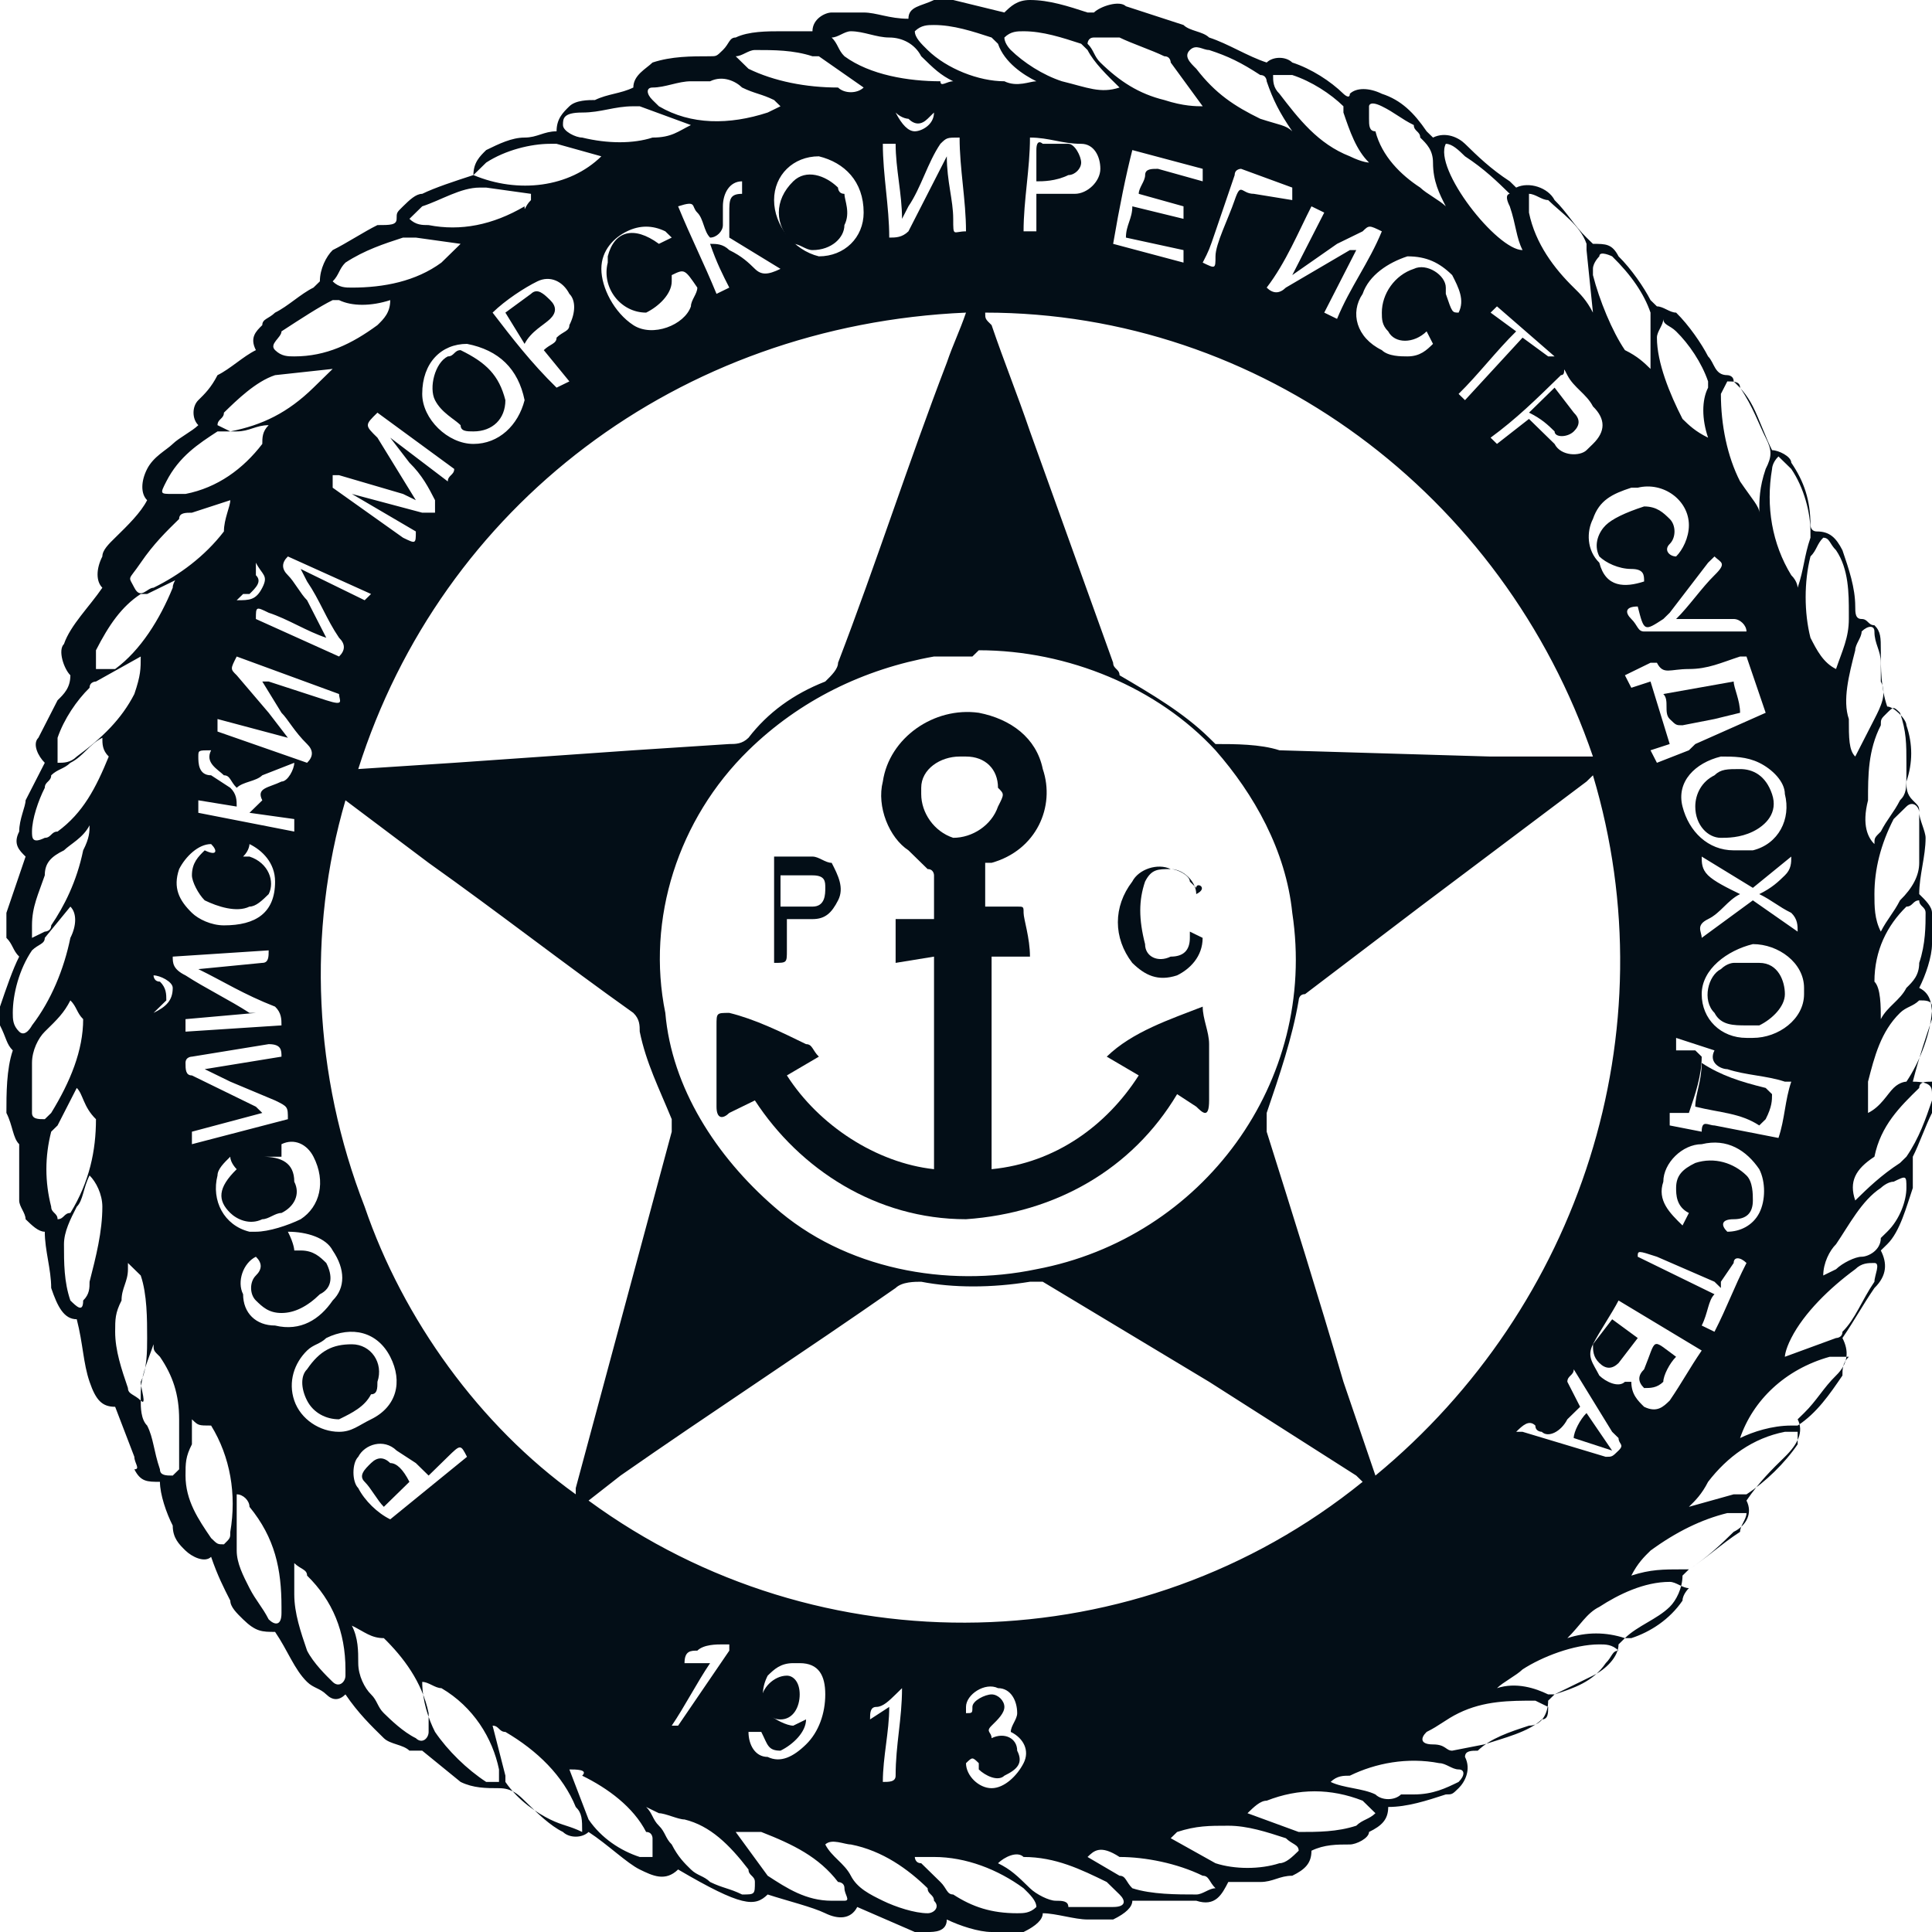 <svg width="89" height="89" viewBox="0 0 89 89" fill="none" xmlns="http://www.w3.org/2000/svg">
<g clip-path="url(#clip0_222_1633)">
<path d="M0 47.236V46.372C0.295 45.508 0.589 44.644 0.884 44.068C0.589 43.78 0.589 43.492 0.295 43.204C0.295 42.916 0.295 42.34 0.295 42.052C0.589 41.188 0.884 40.324 1.179 39.459C0.884 39.172 0.589 38.883 0.884 38.307C0.884 37.731 1.179 37.155 1.179 36.867C1.474 36.291 1.768 35.715 2.063 35.139C1.768 34.851 1.474 34.275 1.768 33.987C2.063 33.411 2.358 32.835 2.652 32.259C2.947 31.971 3.242 31.683 3.242 31.107C2.947 30.819 2.652 29.955 2.947 29.667C3.242 28.803 4.126 27.939 4.715 27.074C4.421 26.786 4.421 26.21 4.715 25.634C4.715 25.346 5.01 25.058 5.305 24.77C5.894 24.194 6.483 23.618 6.778 23.042C6.483 22.754 6.483 22.178 6.778 21.602C7.073 21.026 7.662 20.738 7.957 20.45C8.252 20.162 8.841 19.874 9.136 19.586C8.841 19.298 8.841 18.722 9.136 18.434C9.43 18.146 9.725 17.858 10.02 17.282C10.609 16.994 11.199 16.418 11.788 16.129C11.493 15.553 11.788 15.265 12.083 14.977C12.083 14.689 12.377 14.689 12.672 14.401C13.262 14.113 13.851 13.537 14.44 13.249L14.735 12.961C14.735 12.385 15.03 11.809 15.325 11.521C15.914 11.233 16.798 10.657 17.387 10.369C17.977 10.369 18.271 10.369 18.271 10.081C18.271 9.793 18.271 9.793 18.566 9.505C18.861 9.217 19.156 8.929 19.45 8.929C20.04 8.641 20.924 8.353 21.808 8.065C21.808 7.489 22.103 7.201 22.397 6.913C22.987 6.625 23.576 6.337 24.166 6.337C24.755 6.337 25.05 6.049 25.639 6.049C25.639 5.472 25.934 5.184 26.229 4.896C26.523 4.608 27.113 4.608 27.407 4.608C27.997 4.32 28.586 4.32 29.175 4.032C29.175 3.456 29.765 3.168 30.06 2.88C30.944 2.592 31.828 2.592 32.712 2.592C33.007 2.592 33.007 2.592 33.301 2.304C33.596 2.016 33.596 1.728 33.891 1.728C34.48 1.44 35.364 1.44 35.954 1.44C36.248 1.44 36.838 1.44 37.427 1.44C37.427 0.864 38.017 0.576 38.311 0.576C38.901 0.576 39.195 0.576 39.785 0.576C40.374 0.576 40.964 0.864 41.848 0.864C41.848 0.288 42.437 0.288 43.026 0H43.911L46.268 0.576C46.563 0.288 46.858 0 47.447 0C48.331 0 49.215 0.288 50.099 0.576H50.394C50.689 0.288 51.573 -2.78975e-07 51.867 0.288C52.752 0.576 53.636 0.864 54.52 1.152C54.815 1.44 55.404 1.44 55.699 1.728C56.583 2.016 57.467 2.592 58.351 2.88C58.646 2.592 59.235 2.592 59.53 2.88C60.414 3.168 61.298 3.744 61.887 4.32C61.887 4.32 62.182 4.608 62.182 4.32C62.477 4.032 63.066 4.032 63.656 4.32C64.54 4.608 65.129 5.184 65.719 6.049L66.013 6.337C66.603 6.049 67.192 6.337 67.487 6.625C68.076 7.201 68.666 7.777 69.55 8.353L69.844 8.641C70.434 8.353 71.318 8.641 71.613 9.217C72.202 9.793 72.497 10.369 73.086 10.945L73.381 11.233C73.97 11.233 74.265 11.233 74.56 11.809C75.149 12.385 75.738 13.249 76.033 13.825L76.328 14.113C76.623 14.113 76.917 14.401 77.212 14.401C77.801 14.977 78.391 15.841 78.685 16.418C78.98 16.706 78.98 17.282 79.57 17.282C79.57 17.282 79.864 17.282 79.864 17.57C80.159 17.858 80.454 18.146 80.748 18.722C81.043 19.298 81.338 20.162 81.632 20.738C81.927 20.738 82.517 21.026 82.517 21.314C83.106 22.178 83.401 23.042 83.401 24.194C83.401 24.194 83.401 24.482 83.695 24.482C84.285 24.482 84.579 24.77 84.874 25.346C85.169 26.21 85.464 27.074 85.464 27.939C85.464 28.227 85.464 28.515 85.758 28.515C86.053 28.515 86.053 28.803 86.348 28.803C86.642 29.091 86.642 29.379 86.642 29.955C86.642 30.819 86.642 31.683 86.937 32.547C87.232 32.547 87.821 33.123 87.821 33.411C88.116 34.275 88.116 35.139 87.821 36.003C87.821 36.291 87.821 36.579 88.116 36.867C88.411 37.155 88.411 37.155 88.411 37.443C88.411 37.731 88.705 38.307 88.705 38.596C88.705 39.459 88.411 40.324 88.411 41.188C88.705 41.476 89 41.764 89 42.052C89 42.628 89 42.916 89 43.492C89 44.068 88.705 44.932 88.411 45.508C89 45.796 89 46.372 89 46.948C88.705 47.812 88.411 48.676 88.116 49.828C89 49.828 89 50.117 89 50.404C89 50.693 89 50.981 89 51.269C88.705 51.845 88.411 52.709 88.116 53.285C88.116 53.573 88.116 53.573 88.116 53.861C88.116 54.149 88.116 54.437 88.116 54.725C87.821 55.589 87.526 56.741 86.937 57.317L86.642 57.605C86.937 58.181 86.937 58.757 86.348 59.333C85.758 60.197 85.464 60.773 84.874 61.638C85.169 62.214 85.169 62.79 84.579 63.366C83.99 63.942 83.695 64.518 83.106 65.094L82.811 65.382C83.106 65.958 82.811 66.534 82.222 67.11C81.632 67.686 81.043 68.262 80.454 69.126C80.748 69.702 80.454 70.278 79.864 70.566C79.275 71.142 78.685 71.718 77.801 72.294L77.507 72.582C77.507 73.159 77.212 73.735 76.917 74.023C76.328 74.599 75.444 74.887 74.854 75.463L74.56 75.751C74.56 76.327 73.97 76.903 73.381 77.191C72.791 77.479 72.202 77.767 71.613 78.055L71.318 78.343C71.318 78.919 71.023 79.495 70.434 79.495C69.55 79.783 68.666 80.071 68.076 80.647C67.781 80.647 67.487 80.647 67.487 80.935C67.781 81.511 67.487 82.087 67.192 82.375C66.897 82.663 66.897 82.663 66.603 82.663C65.719 82.951 64.834 83.24 63.95 83.24C63.95 83.816 63.656 84.104 63.066 84.392C63.066 84.68 62.477 84.968 62.182 84.968C61.593 84.968 61.003 84.968 60.414 85.256C60.414 85.832 60.119 86.12 59.53 86.408C58.94 86.408 58.646 86.696 58.056 86.696C57.467 86.696 56.877 86.696 56.583 86.696C56.288 87.272 55.993 87.848 55.109 87.56C54.225 87.56 53.341 87.56 52.162 87.56C52.162 87.848 51.868 88.136 51.278 88.424C50.983 88.424 50.394 88.424 50.099 88.424C49.51 88.424 48.626 88.136 48.036 88.136C48.036 88.424 47.742 88.712 47.152 89C46.858 89 46.268 89 45.679 89C45.089 89 44.205 88.712 43.616 88.424C43.616 89 43.026 89 42.732 89H42.142L39.49 87.848C39.195 88.424 38.606 88.424 38.017 88.136C37.427 87.848 36.248 87.56 35.364 87.272C34.775 87.848 34.185 87.848 31.238 86.12C30.649 86.696 30.06 86.408 29.47 86.12C28.881 85.832 27.997 84.968 27.113 84.392C26.818 84.68 26.229 84.68 25.934 84.392C25.344 84.104 24.755 83.528 24.166 82.951C23.871 82.663 23.576 82.375 22.987 82.375C22.397 82.375 21.808 82.375 21.218 82.087L19.45 80.647C19.45 80.647 19.156 80.647 18.861 80.647C18.566 80.359 17.977 80.359 17.682 80.071C17.093 79.495 16.503 78.919 15.914 78.055C15.619 78.343 15.325 78.343 15.03 78.055C14.735 77.767 14.44 77.767 14.146 77.479C13.556 76.903 13.262 76.039 12.672 75.175C12.083 75.175 11.788 75.175 11.199 74.599C10.904 74.311 10.609 74.023 10.609 73.735C10.315 73.159 10.02 72.582 9.725 71.718C9.43 72.007 8.841 71.718 8.546 71.43C8.252 71.142 7.957 70.854 7.957 70.278C7.662 69.702 7.368 68.838 7.368 68.262C6.778 68.262 6.483 68.262 6.189 67.686C6.483 67.686 6.189 67.398 6.189 67.11L5.305 64.806C4.715 64.806 4.421 64.518 4.126 63.654C3.831 62.79 3.831 61.926 3.536 60.773C2.947 60.773 2.652 60.197 2.358 59.333C2.358 58.469 2.063 57.605 2.063 56.741C1.768 56.741 1.474 56.453 1.179 56.165C1.179 55.877 0.884 55.589 0.884 55.301C0.884 54.437 0.884 53.573 0.884 52.709C0.589 52.421 0.589 51.845 0.295 51.269C0.295 50.404 0.295 49.252 0.589 48.388C0.295 48.1 0.295 47.812 0 47.236ZM44.795 30.243C44.5 30.243 44.205 30.243 43.911 30.243H43.026C39.785 30.819 36.838 32.259 34.48 34.563C31.238 37.731 29.765 42.34 30.649 46.66C30.944 50.117 33.007 53.285 35.659 55.589C38.901 58.469 43.616 59.333 47.742 58.469C55.404 57.029 60.709 49.828 59.53 42.052C59.235 39.172 57.762 36.579 55.993 34.563C53.341 31.683 49.215 29.955 45.089 29.955M62.772 68.262L62.477 67.974L55.699 63.654L48.036 59.045C47.742 59.045 47.742 59.045 47.447 59.045C45.679 59.333 43.911 59.333 42.437 59.045C42.142 59.045 41.553 59.045 41.258 59.333C37.132 62.214 32.712 65.094 28.586 67.974L27.113 69.126C37.722 76.903 52.457 76.615 62.772 68.262ZM45.384 14.401C45.384 14.689 45.384 14.689 45.679 14.977C46.268 16.706 46.858 18.146 47.447 19.874L51.278 30.531C51.278 30.819 51.573 30.819 51.573 31.107C53.046 31.971 54.52 32.835 55.699 33.987L55.993 34.275C56.877 34.275 58.056 34.275 58.94 34.563L68.666 34.851H71.613C72.202 34.851 72.791 34.851 73.381 34.851C69.255 22.754 58.056 14.401 45.384 14.401ZM16.503 35.427L20.924 35.139L25.05 34.851L29.175 34.563L33.596 34.275C33.891 34.275 34.185 34.275 34.48 33.987C35.364 32.835 36.543 31.971 38.017 31.395C38.311 31.107 38.606 30.819 38.606 30.531C40.374 25.922 41.848 21.314 43.616 16.706C43.911 15.841 44.205 15.265 44.5 14.401C31.238 14.977 20.334 23.33 16.503 35.427ZM63.361 67.974C72.791 60.197 76.917 47.524 73.381 35.715L73.086 36.003L65.424 41.764L60.119 45.796C59.825 45.796 59.825 46.084 59.825 46.084C59.53 47.812 58.94 49.54 58.351 51.269C58.351 51.557 58.351 51.845 58.351 52.133C59.53 55.877 60.709 59.621 61.887 63.654L63.361 67.974ZM15.914 36.867C14.146 42.916 14.44 49.541 16.798 55.589C18.566 60.773 22.103 65.67 26.523 68.838C26.523 68.55 26.523 68.55 26.523 68.55C27.997 63.078 29.47 57.605 30.944 52.133C30.944 51.845 30.944 51.557 30.944 51.557C30.354 50.117 29.765 48.964 29.47 47.524C29.47 47.236 29.47 46.948 29.175 46.66C25.934 44.356 22.987 42.052 19.745 39.748L15.914 36.867ZM16.209 22.754L19.45 23.618C19.745 23.618 20.04 23.618 20.04 23.618C20.04 23.33 20.04 23.33 20.04 23.042C19.745 22.466 19.45 21.89 18.861 21.314L17.977 20.162L20.629 22.178C20.629 21.89 20.924 21.89 20.924 21.602L17.387 19.01C16.798 19.586 16.798 19.586 17.387 20.162L19.156 23.042L18.566 22.754L15.619 21.89H15.325V22.466L18.566 24.77C19.156 25.058 19.156 25.058 19.156 24.482L16.209 22.754ZM81.927 52.421C82.222 51.557 82.222 50.693 82.517 49.828H82.222C81.338 49.54 80.454 49.541 79.57 49.252C79.275 49.252 78.685 48.964 78.98 48.388L77.212 47.812C77.212 48.1 77.212 48.1 77.212 48.388C77.507 48.388 77.801 48.388 78.096 48.388L78.391 48.676C78.391 49.541 78.096 50.404 77.801 51.269H76.917C76.917 51.557 76.917 51.557 76.917 51.845L78.391 52.133C78.391 51.557 78.685 51.845 78.98 51.845L81.927 52.421ZM78.096 34.275L81.338 32.835C81.043 31.971 80.748 31.107 80.454 30.243H80.159C79.275 30.531 78.685 30.819 77.801 30.819C76.917 30.819 76.623 31.107 76.328 30.531C76.328 30.531 76.328 30.531 76.033 30.531L74.854 31.107L75.149 31.683L76.033 31.395L76.917 34.275L76.033 34.563L76.328 35.139L77.801 34.563L78.096 34.275ZM66.897 80.647L68.371 80.359C69.255 80.071 70.434 79.783 71.023 79.207C71.318 79.207 71.318 78.919 71.318 78.631L70.728 78.343C69.55 78.343 68.371 78.343 67.192 78.919C66.603 79.207 66.308 79.495 65.719 79.783C65.424 80.071 65.424 80.359 66.013 80.359C66.603 80.359 66.603 80.647 66.897 80.647ZM78.391 62.214L74.56 59.909C74.265 60.485 73.675 61.349 73.381 61.926C73.086 62.502 73.381 62.79 73.675 63.366C73.97 63.654 74.56 63.942 74.854 63.654H75.149C75.149 64.23 75.444 64.518 75.738 64.806C76.328 65.094 76.623 64.806 76.917 64.518C77.507 63.654 77.801 63.078 78.391 62.214ZM43.026 85.544C42.732 85.544 42.732 85.544 42.437 85.544H42.142C42.142 85.544 42.142 85.832 42.437 85.832L43.321 86.696C43.616 86.984 43.616 87.272 43.911 87.272C44.795 87.848 45.679 88.136 46.858 88.136C47.152 88.136 47.447 88.136 47.742 87.848C47.742 87.56 47.447 87.272 47.152 86.984C45.974 86.12 44.5 85.544 43.026 85.544ZM13.556 72.007C13.556 72.582 13.556 72.871 13.556 73.447C13.556 74.311 13.851 75.175 14.146 76.039C14.44 76.615 15.03 77.191 15.325 77.479C15.619 77.767 15.914 77.479 15.914 77.191C15.914 77.191 15.914 77.191 15.914 76.903C15.914 75.175 15.325 73.735 14.146 72.582C14.146 72.294 13.851 72.294 13.556 72.007ZM45.974 85.832C46.563 86.12 46.858 86.408 47.447 86.984C47.742 87.272 48.331 87.56 48.626 87.56C48.92 87.56 49.215 87.56 49.215 87.848C49.805 87.848 50.394 87.848 51.278 87.848C51.868 87.848 51.867 87.56 51.573 87.272C51.278 86.984 51.278 86.984 50.983 86.696C49.805 86.12 48.626 85.544 47.152 85.544C46.858 85.256 46.268 85.544 45.974 85.832ZM50.099 85.544L51.573 86.408C51.867 86.408 51.867 86.696 52.162 86.984C53.046 87.272 54.225 87.272 55.109 87.272C55.404 87.272 55.699 86.984 55.993 86.984C55.699 86.696 55.699 86.408 55.404 86.408C54.225 85.832 52.752 85.544 51.573 85.544C50.689 84.968 50.394 85.256 50.099 85.544ZM57.467 83.528L59.825 84.392C60.709 84.392 61.593 84.392 62.477 84.104C62.772 83.816 63.066 83.816 63.361 83.528C63.066 83.24 62.772 82.951 62.772 82.951C61.298 82.375 59.825 82.375 58.351 82.951C58.056 82.951 57.762 83.24 57.467 83.528ZM61.298 82.087C61.887 82.375 62.772 82.375 63.361 82.663C63.656 82.951 64.245 82.951 64.54 82.663H65.129C66.013 82.663 66.603 82.375 67.192 82.087C67.487 81.799 67.487 81.511 67.192 81.511C66.897 81.511 66.603 81.223 66.308 81.223C64.834 80.935 63.361 81.223 62.182 81.799C61.887 81.799 61.593 81.799 61.298 82.087ZM7.073 61.926C6.778 62.79 6.483 63.366 6.483 64.23V64.518C6.483 64.806 6.483 65.382 6.778 65.67C7.073 66.246 7.073 66.822 7.368 67.686C7.368 67.974 7.662 67.974 7.957 67.974L8.252 67.686V67.398C8.252 66.822 8.252 65.958 8.252 65.382C8.252 64.23 7.957 63.366 7.368 62.502C7.073 62.214 7.073 62.214 7.073 61.926ZM8.841 65.382C8.841 65.958 8.841 66.246 8.841 66.534C8.546 67.11 8.546 67.398 8.546 67.974C8.546 69.126 9.136 69.99 9.725 70.854C10.02 71.142 10.02 71.142 10.315 71.142C10.609 70.854 10.609 70.854 10.609 70.566C10.904 68.838 10.609 67.11 9.725 65.67C9.136 65.67 9.136 65.67 8.841 65.382ZM4.126 38.019C3.831 38.596 3.242 38.883 2.947 39.172C2.358 39.459 2.063 39.748 2.063 40.324C1.768 41.188 1.474 41.764 1.474 42.628C1.474 42.916 1.474 42.916 1.474 43.204L2.063 42.916C2.063 42.916 2.358 42.916 2.358 42.628C2.947 41.764 3.536 40.612 3.831 39.172C4.126 38.596 4.126 38.307 4.126 38.019ZM53.931 84.68L55.993 85.832C56.877 86.12 58.056 86.12 58.94 85.832C59.235 85.832 59.53 85.544 59.825 85.256C59.825 84.968 59.53 84.968 59.235 84.68C58.351 84.392 57.467 84.104 56.583 84.104C55.699 84.104 55.109 84.104 54.225 84.392C54.225 84.392 54.225 84.392 53.931 84.68ZM3.242 41.764L2.063 43.204C2.063 43.492 1.768 43.492 1.474 43.78C0.884 44.644 0.589 45.796 0.589 46.66C0.589 46.948 0.589 47.236 0.884 47.524C1.179 47.812 1.474 47.236 1.474 47.236C2.358 46.084 2.947 44.644 3.242 43.204C3.536 42.628 3.536 42.052 3.242 41.764ZM10.904 68.838V70.566C10.904 70.854 10.904 71.142 10.904 71.43C10.904 72.007 11.199 72.582 11.493 73.159C11.788 73.735 12.083 74.023 12.377 74.599C12.672 74.887 12.967 74.887 12.967 74.311V74.023C12.967 72.294 12.672 70.854 11.493 69.414C11.493 69.126 11.199 68.838 10.904 68.838ZM4.715 33.987C4.126 34.275 3.831 34.851 3.242 35.139C2.947 35.427 2.652 35.427 2.358 35.715C2.358 36.003 2.063 36.003 2.063 36.291C1.768 36.867 1.474 37.731 1.474 38.307C1.474 38.596 1.474 38.883 2.063 38.596C2.358 38.596 2.358 38.307 2.652 38.307C3.831 37.443 4.421 36.291 5.01 34.851C4.715 34.563 4.715 34.275 4.715 33.987ZM4.126 54.149C3.831 54.725 3.831 55.301 3.536 55.589C3.242 56.165 2.947 56.741 2.947 57.317C2.947 58.181 2.947 59.045 3.242 59.909C3.536 60.197 3.831 60.485 3.831 59.909C4.126 59.621 4.126 59.333 4.126 59.045C4.421 57.893 4.715 56.741 4.715 55.589C4.715 55.013 4.421 54.437 4.126 54.149ZM3.536 50.117L2.652 51.845L2.358 52.133C2.063 53.285 2.063 54.437 2.358 55.589C2.358 55.877 2.652 55.877 2.652 56.165C2.947 56.165 2.947 55.877 3.242 55.877C4.126 54.437 4.421 52.997 4.421 51.557C3.831 50.981 3.831 50.404 3.536 50.117ZM38.017 84.968C38.311 85.544 38.901 85.832 39.195 86.408C39.49 86.984 40.08 87.272 40.669 87.56C41.258 87.848 42.142 88.136 42.732 88.136C43.026 88.136 43.321 87.848 43.026 87.56C43.026 87.272 42.732 87.272 42.732 86.984C41.848 86.12 40.669 85.256 39.195 84.968C38.901 84.968 38.311 84.68 38.017 84.968ZM3.242 46.084C2.947 46.66 2.652 46.948 2.063 47.524C1.768 47.812 1.474 48.388 1.474 48.964C1.474 49.252 1.474 49.541 1.474 49.541C1.474 50.117 1.474 50.693 1.474 51.269C1.474 51.557 1.768 51.557 2.063 51.557L2.358 51.269C3.242 49.828 3.831 48.388 3.831 46.948C3.536 46.66 3.536 46.372 3.242 46.084ZM6.483 30.243L4.421 31.395C4.421 31.395 4.126 31.395 4.126 31.683C3.536 32.259 2.947 33.123 2.652 33.987C2.652 34.275 2.652 34.563 2.652 35.139C2.947 35.139 3.242 35.139 3.536 34.851C4.715 33.987 5.599 33.123 6.189 31.971C6.483 31.107 6.483 30.819 6.483 30.243ZM5.894 58.181V58.469C5.894 59.045 5.599 59.333 5.599 59.909C5.305 60.485 5.305 60.773 5.305 61.349C5.305 62.214 5.599 63.078 5.894 63.942C5.894 64.23 6.189 64.23 6.483 64.518C6.778 64.806 6.483 63.942 6.483 63.654C6.778 63.078 6.778 62.214 6.778 61.638C6.778 60.773 6.778 59.621 6.483 58.757C6.483 58.757 6.189 58.469 5.894 58.181ZM10.609 23.042L8.841 23.618C8.546 23.618 8.252 23.618 8.252 23.906C7.662 24.482 7.073 25.058 6.483 25.922C5.894 26.786 5.894 26.498 6.189 27.074C6.483 27.651 6.778 27.074 7.073 27.074C8.252 26.498 9.43 25.634 10.315 24.482C10.315 23.906 10.609 23.33 10.609 23.042ZM8.546 26.498L6.778 27.363H6.483C5.599 27.939 5.01 28.803 4.421 29.955C4.421 30.243 4.421 30.531 4.421 30.819C4.715 30.819 5.01 30.819 5.305 30.819C6.483 29.955 7.368 28.515 7.957 27.074C7.957 26.786 8.252 26.498 8.252 26.498M12.377 19.586C11.788 19.586 11.493 19.874 10.904 19.874C10.315 19.874 10.315 19.874 10.02 19.874C9.136 20.45 8.252 21.026 7.662 22.178C7.368 22.754 7.368 22.754 7.957 22.754H8.546C10.02 22.466 11.199 21.602 12.083 20.45C12.083 20.162 12.083 19.874 12.377 19.586ZM16.209 74.887C16.503 75.463 16.503 76.039 16.503 76.615C16.503 77.191 16.798 77.767 17.093 78.055C17.387 78.343 17.387 78.631 17.682 78.919C17.977 79.207 18.566 79.783 19.156 80.071C19.45 80.359 19.745 80.071 19.745 79.783C19.745 79.495 19.745 79.207 19.745 78.919C19.45 77.479 18.566 76.327 17.682 75.463C17.093 75.463 16.798 75.175 16.209 74.887ZM39.785 4.032L37.722 2.592H37.427C36.543 2.304 35.659 2.304 34.775 2.304C34.48 2.304 34.185 2.592 33.891 2.592C34.185 2.88 34.48 3.168 34.48 3.168C35.659 3.744 37.132 4.032 38.606 4.032C38.901 4.32 39.49 4.32 39.785 4.032ZM43.911 3.744C43.321 3.456 43.026 3.168 42.437 2.592C42.142 2.016 41.553 1.728 40.964 1.728C40.374 1.728 39.785 1.44 39.195 1.44C38.901 1.44 38.606 1.728 38.311 1.728C38.606 2.016 38.606 2.304 38.901 2.592C40.08 3.456 41.848 3.744 43.321 3.744C43.321 4.032 43.616 3.744 43.911 3.744ZM21.218 11.233L19.156 10.945C18.861 10.945 18.566 10.945 18.566 10.945C17.682 11.233 16.798 11.521 15.914 12.097C15.619 12.385 15.619 12.673 15.325 12.961C15.619 13.249 15.914 13.249 16.209 13.249C17.682 13.249 19.156 12.961 20.334 12.097C20.629 11.809 20.924 11.521 21.218 11.233ZM35.954 4.896L35.659 4.608C35.069 4.32 34.775 4.32 34.185 4.032C33.891 3.744 33.301 3.456 32.712 3.744C32.417 3.744 32.123 3.744 31.828 3.744C31.238 3.744 30.649 4.032 30.06 4.032C29.765 4.032 29.765 4.32 30.06 4.608L30.354 4.896C31.828 5.761 33.596 5.761 35.364 5.184L35.954 4.896ZM17.977 13.825C17.093 14.113 16.209 14.113 15.619 13.825H15.325C14.735 14.113 13.851 14.689 12.967 15.265C12.967 15.553 12.377 15.841 12.672 16.129C12.967 16.418 13.262 16.418 13.556 16.418C15.03 16.418 16.209 15.841 17.387 14.977C17.682 14.689 17.977 14.401 17.977 13.825ZM15.325 16.994L12.672 17.282C11.788 17.57 10.904 18.434 10.315 19.01C10.315 19.298 10.02 19.298 10.02 19.586L10.609 19.874C12.083 19.586 13.262 19.01 14.44 17.858C14.735 17.57 15.03 17.282 15.325 16.994ZM31.828 5.761L29.47 4.896H29.175C28.291 4.896 27.702 5.184 26.818 5.184C25.934 5.184 25.934 5.472 25.934 5.761C25.934 6.049 26.523 6.337 26.818 6.337C27.997 6.625 29.175 6.625 30.06 6.337C30.944 6.337 31.238 6.049 31.828 5.761ZM82.811 27.074C83.106 26.21 83.106 25.634 83.401 24.77V24.482C83.401 23.618 83.106 22.466 82.517 21.602C82.222 21.314 82.222 21.314 81.927 21.026C81.632 21.314 81.632 21.602 81.632 21.602C81.338 23.33 81.632 25.058 82.517 26.498C82.811 26.786 82.811 27.074 82.811 27.074ZM84.579 30.819C84.874 29.955 85.169 29.379 85.169 28.515V28.227C85.169 27.363 85.169 26.21 84.579 25.346C84.285 25.058 84.285 24.77 83.99 24.77C83.695 25.058 83.695 25.346 83.401 25.634C83.106 26.786 83.106 28.227 83.401 29.379C83.695 29.955 83.99 30.531 84.579 30.819ZM86.348 38.883C86.348 38.596 86.348 38.596 86.642 38.307C86.937 37.731 87.232 37.443 87.526 36.867C87.821 36.579 87.821 36.291 87.821 35.715C87.821 35.427 87.821 35.427 87.821 35.139C87.821 34.275 87.821 33.699 87.526 32.835C87.232 32.547 87.232 32.547 86.937 32.835C86.642 33.123 86.642 33.123 86.642 33.411C86.053 34.563 86.053 35.715 86.053 36.867C85.758 38.019 86.053 38.596 86.348 38.883ZM27.702 7.201L25.639 6.625H25.344C24.46 6.625 23.282 6.913 22.397 7.489C22.103 7.777 22.103 7.777 21.808 8.065C23.871 8.929 26.229 8.641 27.702 7.201ZM29.765 83.24C30.06 83.528 30.06 83.816 30.354 84.104C30.649 84.392 30.649 84.68 30.944 84.968C31.238 85.544 31.533 85.832 31.828 86.12C32.123 86.408 32.417 86.408 32.712 86.696C33.301 86.984 33.596 86.984 34.185 87.272C34.775 87.272 34.775 87.272 34.775 86.696C34.775 86.408 34.48 86.408 34.48 86.12C33.596 84.968 32.712 84.104 31.533 83.816C31.238 83.816 30.649 83.528 30.354 83.528M44.5 10.657C44.5 9.217 44.205 7.777 44.205 6.337C43.616 6.337 43.616 6.337 43.321 6.625C42.732 7.489 42.437 8.641 41.848 9.505L41.553 10.081C41.553 8.929 41.258 7.777 41.258 6.625H40.669C40.669 8.065 40.964 9.505 40.964 10.945C41.258 10.945 41.553 10.945 41.848 10.657L43.321 7.777L43.616 7.201C43.616 8.353 43.911 9.217 43.911 10.081C43.911 10.945 43.911 10.657 44.5 10.657ZM19.45 77.479C19.45 78.343 19.745 79.207 20.04 79.783C20.629 80.647 21.513 81.511 22.397 82.087C22.397 82.087 22.692 82.087 22.987 82.087C22.987 81.799 22.987 81.799 22.987 81.511C22.692 80.071 21.808 78.631 20.334 77.767C20.04 77.767 19.745 77.479 19.45 77.479ZM26.818 84.392C26.818 83.816 26.818 83.528 26.523 83.24C25.934 81.799 24.755 80.647 23.282 79.783C22.987 79.783 22.987 79.495 22.692 79.495L23.282 81.799V82.087C23.871 82.951 24.755 83.528 25.344 83.816C25.934 84.104 26.229 84.104 26.818 84.392ZM26.229 81.511L27.113 83.816C27.702 84.68 28.586 85.256 29.47 85.544C29.765 85.544 30.06 85.544 30.06 85.544C30.06 85.256 30.06 84.968 30.06 84.68C30.06 84.68 30.06 84.392 29.765 84.392C29.175 83.24 27.997 82.375 26.818 81.799C27.113 81.511 26.523 81.511 26.229 81.511ZM24.46 8.929L22.397 8.641H22.103C21.218 8.641 20.334 9.217 19.45 9.505C19.156 9.793 19.156 9.793 18.861 10.081C19.156 10.369 19.45 10.369 19.745 10.369C21.218 10.657 22.692 10.369 24.166 9.505C24.166 9.793 24.166 9.505 24.46 9.217M33.891 84.392L35.364 86.408C36.248 86.984 37.132 87.56 38.311 87.56C38.606 87.56 38.606 87.56 38.901 87.56C39.195 87.56 38.901 87.272 38.901 86.984C38.901 86.696 38.606 86.696 38.606 86.696C37.722 85.544 36.543 84.968 35.069 84.392C34.48 84.392 34.185 84.392 33.891 84.392ZM9.136 44.644L12.083 44.356C12.377 44.356 12.377 44.068 12.377 43.78L7.957 44.068C7.957 44.356 7.957 44.644 8.546 44.932C9.43 45.508 10.609 46.084 11.493 46.66H11.788L8.546 46.948C8.546 47.236 8.546 47.236 8.546 47.524L12.967 47.236C12.967 46.948 12.967 46.66 12.672 46.372C11.199 45.796 10.315 45.22 9.136 44.644ZM86.642 42.916C86.937 42.34 87.232 42.052 87.526 41.476C88.116 40.9 88.411 40.324 88.411 39.748C88.411 38.883 88.411 38.307 88.411 37.443C88.411 37.155 88.116 36.867 87.821 37.155C87.526 37.443 87.526 37.443 87.232 37.731C86.642 38.883 86.348 40.036 86.348 41.188C86.348 41.764 86.348 42.34 86.642 42.916ZM47.742 3.744C47.152 3.456 46.268 2.88 45.974 2.016C45.974 2.016 45.974 2.016 45.679 1.728C44.795 1.44 43.911 1.152 43.026 1.152C42.732 1.152 42.437 1.152 42.142 1.44C42.142 1.728 42.437 2.016 42.732 2.304C43.616 3.168 45.089 3.744 46.268 3.744C46.858 4.032 47.447 3.744 47.742 3.744ZM13.262 51.557C13.262 50.981 13.262 50.981 12.672 50.693L10.609 49.828L9.43 49.252L12.967 48.676C12.967 48.388 12.967 48.1 12.377 48.1L8.841 48.676C8.841 48.676 8.546 48.676 8.546 48.964C8.546 49.252 8.546 49.541 8.841 49.541L11.788 50.981L12.083 51.269L8.841 52.133C8.841 52.421 8.841 52.421 8.841 52.709L13.262 51.557ZM85.464 34.851C85.758 34.275 86.053 33.699 86.348 33.123C86.642 32.547 86.937 31.971 86.642 31.395C86.642 31.107 86.642 30.819 86.642 30.531C86.642 29.955 86.348 29.667 86.348 29.091C86.348 28.803 86.053 28.803 85.758 29.091C85.758 29.379 85.464 29.667 85.464 29.955C85.169 31.107 84.874 32.259 85.169 33.123C85.169 33.987 85.169 34.563 85.464 34.851ZM58.351 13.249C58.646 13.537 58.94 13.537 59.235 13.249L62.182 11.521H62.477L61.003 14.401L61.593 14.689C62.182 13.249 63.066 12.097 63.656 10.657C63.066 10.369 63.066 10.369 62.772 10.657L61.593 11.233L59.53 12.673L61.003 9.793L60.414 9.505C59.825 10.657 59.235 12.097 58.351 13.249ZM10.904 30.243C10.609 30.819 10.609 30.819 10.904 31.107L12.377 32.835L13.262 33.987L10.02 33.123C10.02 33.411 10.02 33.411 10.02 33.699L14.146 35.139C14.44 34.851 14.44 34.563 14.146 34.275C13.556 33.699 13.262 33.123 12.967 32.835L12.083 31.395H12.377C13.262 31.683 14.146 31.971 15.03 32.259C15.914 32.547 15.619 32.259 15.619 31.971L10.904 30.243ZM86.642 46.948C86.937 46.372 87.526 46.084 87.821 45.508C88.116 45.22 88.411 44.932 88.411 44.356C88.705 43.492 88.705 42.628 88.705 42.052C88.705 41.764 88.411 41.764 88.411 41.476C88.116 41.476 88.116 41.764 87.821 41.764C86.937 42.628 86.348 43.78 86.348 45.22C86.642 45.508 86.642 46.372 86.642 46.948ZM13.262 25.634C12.967 25.922 12.967 26.21 13.262 26.498C13.556 26.786 13.851 27.363 14.146 27.651L15.03 29.379C14.146 29.091 13.262 28.515 12.377 28.227C11.788 27.939 11.788 27.939 11.788 28.515L15.619 30.243C15.914 29.955 15.914 29.667 15.619 29.379C15.03 28.515 14.735 27.651 14.146 26.786L13.851 26.21L16.798 27.651L17.093 27.363L13.262 25.634ZM86.053 51.269C86.642 50.981 86.937 50.404 87.232 50.117C87.526 49.828 87.821 49.828 87.821 49.828C88.411 48.964 89 47.524 89 46.372C89 46.084 88.705 46.084 88.411 46.084C88.116 46.372 87.821 46.372 87.526 46.66C86.642 47.524 86.348 48.676 86.053 49.828C86.053 50.117 86.053 50.693 86.053 51.269ZM80.159 66.246C80.748 65.958 81.632 65.67 82.517 65.67H82.811C83.695 65.094 84.285 64.23 84.874 63.366C84.874 63.078 84.874 62.79 85.169 62.502C84.874 62.502 84.579 62.502 84.285 62.502C82.222 63.078 80.748 64.518 80.159 66.246ZM85.464 55.301C86.053 54.725 86.642 54.149 87.526 53.573C87.526 53.573 87.526 53.573 87.821 53.285C88.411 52.421 88.705 51.557 89 50.693C89 50.404 89 50.117 89 49.828C88.705 49.828 88.411 49.828 88.411 50.117C87.526 50.981 86.642 51.845 86.348 53.285C85.464 53.861 85.169 54.437 85.464 55.301ZM77.801 69.414L79.864 68.838C80.159 68.838 80.454 68.838 80.454 68.838C81.338 68.262 82.222 67.398 82.811 66.534C82.811 66.246 82.811 66.246 82.811 65.958C82.517 65.958 82.517 65.958 82.222 65.958C80.748 66.246 79.57 67.11 78.685 68.262C78.391 68.838 78.096 69.126 77.801 69.414ZM55.404 4.896L53.931 2.88C53.931 2.88 53.931 2.592 53.636 2.592C53.046 2.304 52.162 2.016 51.573 1.728C51.278 1.728 50.983 1.728 50.394 1.728C50.099 1.728 50.099 2.016 50.099 2.016C50.394 2.304 50.394 2.592 50.689 2.88C51.573 3.744 52.457 4.32 53.636 4.608C54.52 4.896 55.109 4.896 55.404 4.896ZM81.043 23.618C81.043 23.042 81.043 22.466 81.338 21.602C81.632 21.026 81.632 20.738 81.338 20.162C81.043 19.586 80.748 18.722 80.159 17.858C80.159 17.57 79.864 17.57 79.57 17.57L79.275 18.146C79.275 19.586 79.57 21.026 80.159 22.178C80.748 23.042 81.043 23.33 81.043 23.618ZM63.066 7.489C62.477 6.913 62.182 6.049 61.887 5.184V4.896C61.298 4.32 60.414 3.744 59.53 3.456C59.235 3.456 58.94 3.456 58.646 3.456C58.646 3.744 58.646 4.032 58.94 4.32C59.825 5.472 60.709 6.625 62.182 7.201C62.772 7.489 63.066 7.489 63.066 7.489ZM73.381 14.401L73.086 11.521V11.233C72.791 10.369 71.907 9.793 71.318 9.217C71.023 9.217 70.728 8.929 70.434 8.929C70.434 9.217 70.434 9.505 70.434 9.793C70.728 11.233 71.613 12.385 72.497 13.249C72.791 13.537 73.086 13.825 73.381 14.401ZM59.53 6.049C58.94 5.184 58.646 4.608 58.351 3.744C58.351 3.744 58.351 3.456 58.056 3.456C57.172 2.88 56.583 2.592 55.699 2.304C55.404 2.304 55.109 2.016 54.815 2.304C54.52 2.592 54.815 2.88 55.109 3.168C55.993 4.32 56.877 4.896 58.056 5.472C58.94 5.761 59.235 5.761 59.53 6.049ZM66.603 9.505C66.308 8.929 66.013 8.353 66.013 7.489C66.013 6.913 65.719 6.625 65.424 6.337C65.424 6.049 65.129 6.049 65.129 5.761C64.54 5.472 64.245 5.184 63.656 4.896C63.066 4.608 63.066 4.896 63.066 4.896C63.066 5.184 63.066 5.184 63.066 5.472C63.066 5.761 63.066 6.049 63.361 6.049C63.656 7.201 64.54 8.065 65.424 8.641C65.719 8.929 66.308 9.217 66.603 9.505ZM51.573 4.032C50.983 3.456 50.394 2.88 50.099 2.304L49.805 2.016C48.92 1.728 48.036 1.44 47.152 1.44C46.858 1.44 46.563 1.44 46.268 1.728C46.268 2.016 46.563 2.304 46.563 2.304C47.152 2.88 48.036 3.456 48.92 3.744C50.099 4.032 50.689 4.32 51.573 4.032ZM82.222 62.502L84.579 61.638C84.579 61.638 84.874 61.638 84.874 61.349C85.464 60.773 85.758 59.909 86.348 59.045C86.348 58.757 86.642 58.181 86.348 58.181C86.053 58.181 85.758 58.181 85.464 58.469C84.285 59.333 83.106 60.485 82.517 61.638C82.222 62.214 82.222 62.502 82.222 62.502ZM75.149 72.582C76.033 72.294 76.623 72.294 77.507 72.294H77.801C78.685 71.718 79.275 71.142 80.159 70.566C80.159 70.278 80.454 69.99 80.454 69.702C80.159 69.702 79.864 69.702 79.57 69.702C78.391 69.99 77.212 70.566 76.033 71.43C75.738 71.718 75.444 72.007 75.149 72.582ZM66.603 6.625C66.013 7.777 68.96 11.521 70.139 11.521C69.844 10.945 69.844 10.369 69.55 9.505C69.255 8.929 69.55 8.929 69.55 8.929C68.96 8.353 68.371 7.777 67.487 7.201C67.192 6.913 66.897 6.625 66.603 6.625ZM76.033 16.994C76.033 16.129 76.033 15.553 76.033 14.977C76.033 14.689 76.033 14.401 76.033 14.401C75.738 13.537 75.149 12.673 74.265 11.809C74.265 11.809 73.675 11.521 73.675 11.809C73.675 11.809 73.381 12.097 73.381 12.385C73.381 12.385 73.381 12.385 73.381 12.673C73.675 13.825 74.265 15.265 74.854 16.129C75.444 16.418 75.738 16.706 76.033 16.994ZM83.99 58.757L84.579 58.469C84.874 58.181 85.464 57.893 85.758 57.893C86.053 57.893 86.642 57.605 86.642 57.029L86.937 56.741C87.526 56.165 87.821 55.301 87.821 54.725C87.821 54.149 87.821 54.149 87.232 54.437C86.937 54.437 86.642 54.725 86.642 54.725C85.758 55.301 85.169 56.453 84.579 57.317C84.285 57.605 83.99 58.181 83.99 58.757ZM78.685 20.162C78.391 19.298 78.391 18.434 78.685 17.858V17.57C78.391 16.706 77.801 15.841 77.212 15.265C76.917 14.977 76.623 14.977 76.623 14.689C76.623 14.977 76.328 15.265 76.328 15.553C76.328 16.706 76.917 18.146 77.507 19.298C77.801 19.586 78.096 19.874 78.685 20.162ZM72.202 75.463C73.086 75.175 73.97 75.175 74.854 75.463H75.149C76.033 75.175 76.917 74.599 77.507 73.735C77.507 73.447 77.801 73.159 77.801 73.159C77.507 73.159 77.212 72.871 76.917 72.871C75.738 72.871 74.56 73.447 73.675 74.023C73.086 74.311 72.791 74.887 72.202 75.463ZM68.96 77.767C69.844 77.479 70.728 77.767 71.318 78.055C71.318 78.055 71.318 78.055 71.613 78.055C72.497 77.767 73.381 77.479 73.97 76.615C74.265 76.327 74.265 76.039 74.56 76.039C74.265 75.751 73.97 75.751 73.675 75.751C72.497 75.751 71.023 76.327 70.139 76.903C69.844 77.191 69.255 77.479 68.96 77.767ZM21.513 15.841C20.334 15.841 19.45 16.706 19.45 18.146C19.45 19.298 20.629 20.45 21.808 20.45C22.987 20.45 23.871 19.586 24.166 18.434C23.871 16.994 22.987 16.129 21.513 15.841ZM78.391 45.796C78.391 46.948 79.275 47.812 80.454 47.812C80.454 47.812 80.454 47.812 80.748 47.812C81.927 47.812 83.106 46.948 83.106 45.796C83.106 45.796 83.106 45.796 83.106 45.508C83.106 44.356 81.927 43.492 80.748 43.492C79.57 43.78 78.391 44.644 78.391 45.796ZM79.864 39.172C80.159 39.172 80.454 39.172 80.748 39.172C81.927 38.883 82.517 37.731 82.222 36.579C82.222 36.003 81.632 35.427 81.043 35.139C80.454 34.851 79.864 34.851 79.275 34.851C78.096 35.139 77.212 36.003 77.507 37.155C77.801 38.307 78.685 39.172 79.864 39.172ZM15.619 65.958C16.209 65.958 16.503 65.67 17.093 65.382C18.271 64.806 18.566 63.654 17.977 62.502C17.387 61.349 16.209 61.062 15.03 61.638C14.735 61.926 14.44 61.926 14.146 62.214C13.556 62.79 13.262 63.654 13.556 64.518C13.851 65.382 14.735 65.958 15.619 65.958ZM37.722 7.201C36.543 7.201 35.659 8.065 35.659 9.217C35.659 10.369 36.543 11.521 37.722 11.809C38.901 11.809 39.785 10.945 39.785 9.793C39.785 8.353 38.901 7.489 37.722 7.201ZM51.278 11.233L54.52 12.097C54.52 11.809 54.52 11.809 54.52 11.521L51.867 10.945C51.867 10.369 52.162 10.081 52.162 9.505L54.52 10.081C54.52 9.793 54.52 9.793 54.52 9.505L52.457 8.929C52.457 8.641 52.752 8.353 52.752 8.065C52.752 7.777 53.046 7.777 53.341 7.777L55.404 8.353C55.404 8.065 55.404 8.065 55.404 7.777L52.162 6.913C51.867 8.065 51.573 9.505 51.278 11.233ZM47.742 10.657C47.742 10.081 47.742 9.505 47.742 8.929H48.036C48.626 8.929 48.92 8.929 49.51 8.929C50.099 8.929 50.689 8.353 50.689 7.777C50.689 7.201 50.394 6.625 49.805 6.625C48.92 6.625 48.331 6.337 47.447 6.337C47.447 7.777 47.152 9.217 47.152 10.657H47.742ZM13.556 35.139L12.083 35.715C11.788 36.003 11.199 36.003 10.904 36.291C10.609 36.003 10.609 35.715 10.315 35.715C10.02 35.427 9.43 35.139 9.725 34.563C9.136 34.563 9.136 34.563 9.136 34.851C9.136 35.139 9.136 35.715 9.725 35.715L10.609 36.291C10.904 36.579 10.904 36.867 10.904 37.155L9.136 36.867V37.443L13.556 38.307C13.556 38.019 13.556 38.019 13.556 37.731L11.493 37.443C11.788 37.155 11.788 37.155 12.083 36.867C11.788 36.291 12.377 36.291 12.967 36.003C13.262 36.003 13.556 35.427 13.556 35.139ZM17.977 69.99L21.513 67.11C21.218 66.534 21.218 66.534 20.629 67.11C20.04 67.686 20.04 67.686 19.745 67.974C19.45 67.686 19.45 67.686 19.156 67.398L18.271 66.822C17.682 66.246 16.798 66.534 16.503 67.11C16.209 67.398 16.209 68.262 16.503 68.55C16.798 69.126 17.387 69.702 17.977 69.99ZM70.434 19.298L71.023 19.874L71.613 20.45C71.907 21.026 72.791 21.026 73.086 20.738C73.086 20.738 73.086 20.738 73.381 20.45C73.97 19.874 73.97 19.298 73.381 18.722C73.086 18.146 72.497 17.858 72.202 17.282C71.907 16.706 72.202 17.282 71.907 17.282C70.728 18.434 69.844 19.298 68.666 20.162L68.96 20.45L70.434 19.298ZM25.639 17.858L26.229 17.57L25.05 16.129C25.344 15.841 25.639 15.841 25.639 15.553C25.934 15.265 26.229 15.265 26.229 14.977C26.523 14.401 26.523 13.825 26.229 13.537C25.934 12.961 25.344 12.673 24.755 12.961C24.166 13.249 23.282 13.825 22.692 14.401C23.576 15.553 24.46 16.706 25.639 17.858ZM31.238 9.505C31.828 10.945 32.417 12.097 33.007 13.537L33.596 13.249C33.301 12.673 33.007 12.097 32.712 11.233C33.007 11.233 33.301 11.233 33.596 11.521C34.185 11.809 34.48 12.097 34.775 12.385C35.069 12.673 35.364 12.673 35.954 12.385L33.596 10.945C33.596 10.657 33.596 10.369 33.596 9.793C33.596 9.217 33.596 8.929 34.185 8.929V8.353C33.596 8.353 33.301 8.929 33.301 9.505V10.369C33.301 10.657 33.007 10.945 32.712 10.945C32.417 10.657 32.417 10.081 32.123 9.793C31.828 9.505 32.123 9.217 31.238 9.505ZM72.497 63.078C72.497 63.366 72.202 63.366 72.202 63.654L72.497 64.23L72.791 64.806C72.497 65.094 72.497 65.094 72.202 65.382C71.907 65.958 71.318 66.246 71.023 65.958C71.023 65.958 70.728 65.958 70.728 65.67C70.434 65.382 70.139 65.67 69.844 65.958H70.139L73.97 67.11C74.265 67.11 74.265 67.11 74.56 66.822C74.854 66.534 74.56 66.534 74.56 66.246L74.265 65.958L72.497 63.078ZM77.801 55.877C77.212 55.589 77.212 55.013 77.212 54.725C77.212 54.149 77.507 53.861 78.096 53.573C78.98 53.285 79.864 53.573 80.454 54.149C80.748 54.437 80.748 55.013 80.748 55.301C80.748 55.877 80.454 56.165 79.864 56.165C79.275 56.165 79.275 56.453 79.57 56.741C80.159 56.741 80.748 56.453 81.043 55.877C81.338 55.301 81.338 54.437 81.043 53.861C80.454 52.997 79.57 52.421 78.391 52.709C77.507 52.709 76.623 53.573 76.623 54.437C76.328 55.301 76.917 55.877 77.507 56.453L77.801 55.877ZM30.944 12.673V12.961C30.944 13.537 30.354 14.113 29.765 14.401C28.586 14.401 27.702 13.249 27.997 12.097C27.997 12.097 27.997 12.097 27.997 11.809C28.291 10.657 29.175 10.369 30.354 11.233L30.944 10.945L30.649 10.657C30.06 10.369 29.47 10.369 28.881 10.657C28.291 10.945 27.702 11.521 27.702 12.385C27.702 13.249 28.291 14.401 29.175 14.977C30.06 15.553 31.533 14.977 31.828 14.113C31.828 13.825 32.123 13.537 32.123 13.249C31.533 12.385 31.533 12.385 30.944 12.673ZM67.192 14.401C67.487 13.825 67.192 13.249 66.897 12.673C66.308 12.097 65.719 11.809 64.834 11.809C63.95 12.097 63.066 12.673 62.772 13.537C62.182 14.401 62.477 15.553 63.656 16.129C63.95 16.418 64.54 16.418 64.834 16.418C65.424 16.418 65.719 16.129 66.013 15.841L65.719 15.265C65.129 15.841 64.245 15.841 63.95 15.265C63.656 14.977 63.656 14.689 63.656 14.401C63.656 13.537 64.245 12.673 65.129 12.385C65.719 12.097 66.603 12.673 66.603 13.249V13.537C66.897 14.401 66.897 14.401 67.192 14.401ZM9.725 38.883C9.136 38.883 8.546 39.459 8.252 40.036C7.957 40.9 8.252 41.476 8.841 42.052C9.136 42.34 9.725 42.628 10.315 42.628C11.788 42.628 12.672 42.052 12.672 40.612C12.672 39.748 12.083 39.172 11.493 38.883C11.493 38.883 11.493 39.172 11.199 39.459H11.493C12.377 39.748 12.672 40.612 12.377 41.188C12.083 41.476 11.788 41.764 11.493 41.764C10.904 42.052 10.02 41.764 9.43 41.476C9.136 41.188 8.841 40.612 8.841 40.324C8.841 39.748 9.136 39.459 9.43 39.172C10.02 39.459 10.02 39.172 9.725 38.883ZM75.738 26.786C75.738 26.498 75.738 26.21 75.149 26.21C74.56 26.21 73.97 25.922 73.675 25.634C73.381 25.058 73.675 24.482 73.97 24.194C74.265 23.906 74.854 23.618 75.738 23.33C76.328 23.33 76.623 23.618 76.917 23.906C77.212 24.194 77.212 24.77 76.917 25.058C76.623 25.346 76.917 25.634 77.212 25.634C77.507 25.346 77.801 24.77 77.801 24.194C77.801 23.042 76.623 22.178 75.444 22.466C75.444 22.466 75.444 22.466 75.149 22.466C74.265 22.754 73.675 23.042 73.381 23.906C73.086 24.482 73.086 25.346 73.675 25.922C73.97 27.074 74.854 27.074 75.738 26.786ZM12.083 53.285C12.967 53.285 13.556 53.573 13.556 54.437C13.851 55.013 13.556 55.589 12.967 55.877C12.672 55.877 12.377 56.165 12.083 56.165C11.493 56.453 10.904 56.165 10.609 55.877C10.02 55.301 10.02 54.725 10.904 53.861C10.904 53.861 10.609 53.573 10.609 53.285C10.315 53.573 10.02 53.861 10.02 54.149C9.725 55.301 10.315 56.453 11.493 56.741H11.788C12.377 56.741 13.262 56.453 13.851 56.165C14.735 55.589 15.03 54.437 14.44 53.285C14.146 52.709 13.556 52.421 12.967 52.709V53.285H12.083ZM13.556 57.605H13.851C14.44 57.605 14.735 57.893 15.03 58.181C15.325 58.757 15.325 59.333 14.735 59.621C14.146 60.197 13.556 60.485 12.967 60.485C12.377 60.485 12.083 60.197 11.788 59.909C11.493 59.621 11.493 59.045 11.788 58.757C12.083 58.469 12.083 58.181 11.788 57.893C11.199 58.181 10.904 59.045 11.199 59.621C11.199 60.485 11.788 61.062 12.672 61.062C13.851 61.349 14.735 60.773 15.325 59.909C15.914 59.333 15.914 58.469 15.325 57.605C15.03 57.029 14.146 56.741 13.262 56.741C13.556 57.317 13.556 57.605 13.556 57.605ZM80.748 40.9L78.391 39.459C78.391 39.748 78.391 40.036 78.685 40.324C78.98 40.612 79.57 40.9 80.159 41.188C79.57 41.476 79.275 42.052 78.685 42.34C78.096 42.628 78.391 42.916 78.391 43.204L80.748 41.476L82.811 42.916C82.811 42.628 82.811 42.34 82.517 42.052C81.927 41.764 81.632 41.476 81.043 41.188C81.632 40.9 81.927 40.612 82.222 40.324C82.517 40.036 82.517 39.748 82.517 39.459L80.748 40.9ZM34.48 79.783C34.48 80.359 34.775 80.935 35.364 80.935C35.954 81.223 36.543 80.935 37.132 80.359C37.722 79.783 38.017 78.919 38.017 78.055C38.017 77.191 37.722 76.615 36.838 76.615C36.838 76.615 36.838 76.615 36.543 76.615C35.954 76.615 35.659 76.903 35.364 77.191C35.069 77.767 35.069 78.343 35.364 78.919C35.659 79.207 36.248 79.495 36.543 79.495L37.132 79.207C37.132 79.783 36.543 80.359 35.954 80.647C35.364 80.647 35.364 80.359 35.069 79.783H34.48ZM75.444 27.939C74.854 27.939 74.854 28.227 75.149 28.515C75.444 28.803 75.444 29.091 75.738 29.091H78.096C78.98 29.091 79.57 29.091 80.454 29.091C80.454 28.803 80.159 28.515 79.864 28.515C79.57 28.515 78.391 28.515 77.507 28.515H77.212C77.801 27.939 78.391 27.074 78.98 26.498C79.57 25.922 79.275 25.922 78.98 25.634L78.685 25.922L76.917 28.227L76.623 28.515C75.738 29.091 75.738 29.091 75.444 27.939ZM45.679 80.071C46.268 79.783 46.858 80.071 46.858 80.647C47.152 81.223 46.858 81.511 46.268 81.799C45.974 82.087 45.384 81.799 45.089 81.511C45.089 81.511 45.089 81.511 45.089 81.223C44.795 80.935 44.795 80.935 44.5 81.223C44.5 81.799 45.089 82.375 45.679 82.375C46.268 82.375 46.858 81.799 47.152 81.223C47.447 80.647 47.152 80.071 46.563 79.783C46.563 79.495 46.858 79.207 46.858 78.919C46.858 78.343 46.563 77.767 45.974 77.767C45.384 77.479 44.5 78.055 44.5 78.631V78.919C44.795 78.919 44.795 78.919 44.795 78.631C44.795 78.343 45.384 78.055 45.679 78.055C45.974 78.055 46.268 78.343 46.268 78.631C46.268 78.919 45.974 79.207 45.679 79.495C45.384 79.783 45.679 79.783 45.679 80.071ZM71.613 16.418L68.96 14.113L68.666 14.401L69.844 15.265C68.96 16.129 68.076 17.282 67.192 18.146L67.487 18.434L70.139 15.553L71.318 16.418H71.613ZM79.275 59.333L78.98 59.045L76.328 57.893C75.444 57.605 75.444 57.605 75.444 57.893L78.98 59.621C78.685 59.909 78.685 60.485 78.391 61.062L78.98 61.349C79.57 60.197 79.864 59.333 80.454 58.181C80.159 57.893 79.864 57.893 79.864 58.181L79.275 59.045M59.53 8.641L57.172 7.777C57.172 7.777 56.877 7.777 56.877 8.065C56.583 8.929 56.288 9.793 55.993 10.657C55.699 11.521 55.699 11.521 55.404 12.097C55.993 12.385 55.993 12.385 55.993 11.809C55.993 11.233 56.583 10.081 56.877 9.217C57.172 8.353 57.172 8.929 57.762 8.929L59.53 9.217V8.641ZM31.238 79.495L33.596 76.039C33.596 76.039 33.596 76.039 33.596 75.751H33.301C33.007 75.751 32.417 75.751 32.123 76.039C31.828 76.039 31.533 76.039 31.533 76.615H32.712C32.123 77.479 31.533 78.631 30.944 79.495H31.238ZM40.964 78.631C40.964 79.783 40.669 80.935 40.669 82.087C40.964 82.087 41.258 82.087 41.258 81.799C41.258 80.359 41.553 79.207 41.553 77.767L41.258 78.055C40.964 78.343 40.669 78.631 40.374 78.631C40.08 78.631 40.08 78.919 40.08 79.207L40.964 78.631ZM7.073 44.932C7.073 44.932 7.073 45.22 7.368 45.22C7.662 45.508 7.662 45.796 7.662 46.084C7.662 46.084 7.662 46.084 7.368 46.372L7.073 46.66C7.662 46.372 7.957 46.084 7.957 45.508C7.957 45.22 7.368 44.932 7.073 44.932ZM43.026 5.184L42.732 5.472C42.437 5.761 42.142 5.761 41.848 5.472C41.848 5.472 41.553 5.472 41.258 5.184C41.553 5.761 41.848 6.049 42.142 6.049C42.437 6.049 43.026 5.761 43.026 5.184ZM11.788 25.922C11.788 26.21 11.788 26.21 11.788 26.498C12.083 26.786 11.788 27.074 11.493 27.363C11.493 27.363 11.493 27.363 11.199 27.363L10.904 27.651C11.493 27.651 11.788 27.651 12.083 27.074C12.377 26.498 12.083 26.498 11.788 25.922Z" fill="#030E17"/>
<path d="M47.447 44.068H45.679V53.86C48.626 53.572 50.984 51.844 52.457 49.54L50.984 48.676C52.163 47.524 53.931 46.948 55.404 46.372C55.404 46.948 55.699 47.524 55.699 48.1C55.699 48.676 55.699 49.828 55.699 50.692C55.699 51.556 55.404 51.268 55.109 50.98L54.225 50.404C52.163 53.86 48.626 55.877 44.5 56.165C40.374 56.165 36.838 53.86 34.775 50.692L33.596 51.268C33.301 51.556 33.007 51.556 33.007 50.98C33.007 50.404 33.007 49.828 33.007 49.252C33.007 48.676 33.007 47.812 33.007 47.236C33.007 46.66 33.007 46.66 33.596 46.66C34.775 46.948 35.954 47.524 37.133 48.1C37.427 48.1 37.427 48.388 37.722 48.676L36.249 49.54C37.722 51.844 40.374 53.572 43.027 53.86V44.068L41.258 44.356V42.339H43.027C43.027 41.763 43.027 40.899 43.027 40.323C43.027 40.323 43.027 40.035 42.732 40.035L41.848 39.171C40.964 38.595 40.374 37.155 40.669 36.003C40.964 33.987 43.027 32.547 45.09 32.835C46.563 33.123 47.742 33.987 48.037 35.427C48.626 37.155 47.742 39.171 45.679 39.747H45.384V41.763H46.858C47.153 41.763 47.153 41.763 47.153 42.051C47.153 42.339 47.447 43.203 47.447 44.068ZM45.974 36.291C45.974 35.427 45.384 34.851 44.5 34.851H44.206C43.321 34.851 42.437 35.427 42.437 36.291C42.437 36.291 42.437 36.291 42.437 36.579C42.437 37.443 43.027 38.307 43.911 38.595C44.795 38.595 45.679 38.019 45.974 37.155C46.268 36.579 46.268 36.579 45.974 36.291Z" fill="#030E17"/>
<path d="M35.365 39.459C35.955 39.459 36.839 39.459 37.428 39.459C37.723 39.459 38.018 39.748 38.312 39.748C38.607 40.324 38.902 40.9 38.607 41.476C38.312 42.052 38.018 42.34 37.428 42.34C37.133 42.34 36.544 42.34 36.249 42.34V43.78C36.249 44.356 36.249 44.356 35.66 44.356V39.459H35.365ZM35.955 41.764C36.544 41.764 36.839 41.764 37.428 41.764C38.018 41.764 38.018 41.188 38.018 40.9C38.018 40.612 38.018 40.324 37.428 40.324C36.839 40.324 36.544 40.324 35.955 40.324V41.764Z" fill="#030E17"/>
<path d="M55.106 40.899L54.812 40.611C54.812 40.323 54.222 40.035 53.927 40.035C53.338 40.035 53.043 40.035 52.749 40.611C52.454 41.475 52.454 42.34 52.749 43.492C52.749 44.068 53.338 44.356 53.927 44.068C54.517 44.068 54.812 43.78 54.812 43.204V42.916L55.401 43.204C55.401 44.068 54.812 44.644 54.222 44.932C53.338 45.22 52.749 44.932 52.159 44.356C51.275 43.204 51.275 41.764 52.159 40.611C52.454 40.035 53.338 39.747 53.927 40.035C54.517 40.035 55.106 40.611 55.106 41.188C55.696 40.899 55.106 40.611 55.106 40.899Z" fill="#030E17"/>
<path d="M23.281 14.401L24.46 13.537C24.755 13.249 25.049 13.537 25.344 13.825C25.639 14.113 25.639 14.401 25.344 14.689C25.049 14.977 24.46 15.265 24.165 15.841L23.281 14.401Z" fill="#030E17"/>
<path d="M23.281 18.434C23.281 19.298 22.692 19.874 21.808 19.874C21.513 19.874 21.218 19.874 21.218 19.586C20.924 19.298 20.334 19.01 20.039 18.434C19.745 17.858 20.039 16.706 20.629 16.418C20.924 16.418 20.924 16.13 21.218 16.13C22.397 16.706 22.986 17.282 23.281 18.434Z" fill="#030E17"/>
<path d="M78.095 50.98C78.095 50.404 78.389 49.828 78.389 48.964C79.273 49.54 80.158 49.828 81.337 50.117L81.631 50.404C81.631 50.693 81.631 50.98 81.337 51.557L81.042 51.845C80.158 51.269 79.273 51.269 78.095 50.98Z" fill="#030E17"/>
<path d="M76.623 31.971L79.865 31.395C79.865 31.683 80.159 32.259 80.159 32.835L78.981 33.123L77.507 33.411C77.213 33.411 77.213 33.411 76.918 33.123C76.623 32.835 76.918 32.259 76.623 31.971Z" fill="#030E17"/>
<path d="M74.266 60.774L75.445 61.638L74.561 62.79C74.266 63.078 73.971 63.078 73.677 62.79C73.382 62.502 73.382 62.214 73.382 61.926L74.266 60.774Z" fill="#030E17"/>
<path d="M77.211 62.502C76.916 62.79 76.622 63.366 76.622 63.654C76.327 63.942 76.032 63.942 75.738 63.942C75.443 63.654 75.443 63.366 75.738 63.078C76.327 61.638 76.032 61.638 77.211 62.502Z" fill="#030E17"/>
<path d="M80.455 47.236C79.865 47.236 79.276 47.236 78.981 46.66C78.392 46.084 78.687 44.932 79.276 44.644C79.571 44.356 79.865 44.356 79.865 44.356C80.16 44.356 80.455 44.356 81.044 44.356C81.928 44.356 82.223 45.22 82.223 45.796C82.223 46.372 81.634 46.948 81.044 47.236H80.455Z" fill="#030E17"/>
<path d="M80.158 35.428C80.747 35.428 81.337 35.716 81.631 36.58C81.926 37.444 81.337 38.02 80.747 38.308C80.158 38.596 79.568 38.596 79.273 38.596C78.684 38.596 78.095 38.02 78.095 37.156C78.095 36.58 78.389 36.004 78.979 35.716C79.273 35.428 79.568 35.428 80.158 35.428Z" fill="#030E17"/>
<path d="M15.618 65.382C15.029 65.382 14.44 65.094 14.145 64.518C13.85 63.942 13.85 63.366 14.145 63.078C14.734 62.214 15.324 61.926 16.208 61.926C17.092 61.926 17.681 62.79 17.387 63.654C17.387 63.942 17.387 64.23 17.092 64.23C16.797 64.806 16.208 65.094 15.618 65.382Z" fill="#030E17"/>
<path d="M37.425 11.521C37.13 11.521 36.836 11.233 36.541 11.233C35.657 10.369 35.657 9.217 36.541 8.353C37.13 7.777 38.014 8.065 38.604 8.641C38.604 8.641 38.604 8.929 38.899 8.929C38.899 9.217 39.193 9.793 38.899 10.369C38.899 10.945 38.309 11.521 37.425 11.521Z" fill="#030E17"/>
<path d="M47.742 8.353C47.742 7.777 47.742 7.489 47.742 6.913C47.742 6.337 48.037 6.625 48.037 6.625C48.332 6.625 48.921 6.625 49.216 6.625C49.51 6.625 49.805 7.201 49.805 7.489C49.805 7.777 49.51 8.065 49.216 8.065C48.626 8.353 48.037 8.353 47.742 8.353Z" fill="#030E17"/>
<path d="M18.861 68.262L17.682 69.414C17.387 69.126 17.093 68.55 16.798 68.262C16.503 67.974 16.798 67.686 17.093 67.398C17.387 67.11 17.682 67.11 17.977 67.398C18.271 67.398 18.566 67.686 18.861 68.262Z" fill="#030E17"/>
<path d="M70.436 19.009L71.614 17.857L72.499 19.009C72.793 19.298 72.793 19.586 72.499 19.874C72.204 20.162 71.614 20.162 71.614 19.874C71.32 19.586 71.025 19.298 70.436 19.009Z" fill="#030E17"/>
<path d="M73.085 65.094L74.263 66.822L72.495 66.246C72.495 65.958 72.79 65.382 73.085 65.094Z" fill="#030E17"/>
<path d="M36.839 78.055C36.839 78.632 36.544 79.208 35.954 79.208C35.365 79.208 35.07 78.632 35.07 78.344C35.07 77.767 35.66 77.191 36.249 77.191C36.544 77.191 36.839 77.479 36.839 78.055Z" fill="#030E17"/>
</g>
<defs>
<clipPath id="clip0_222_1633">
<rect width="89" height="89" fill="white"/>
</clipPath>
</defs>
</svg>
